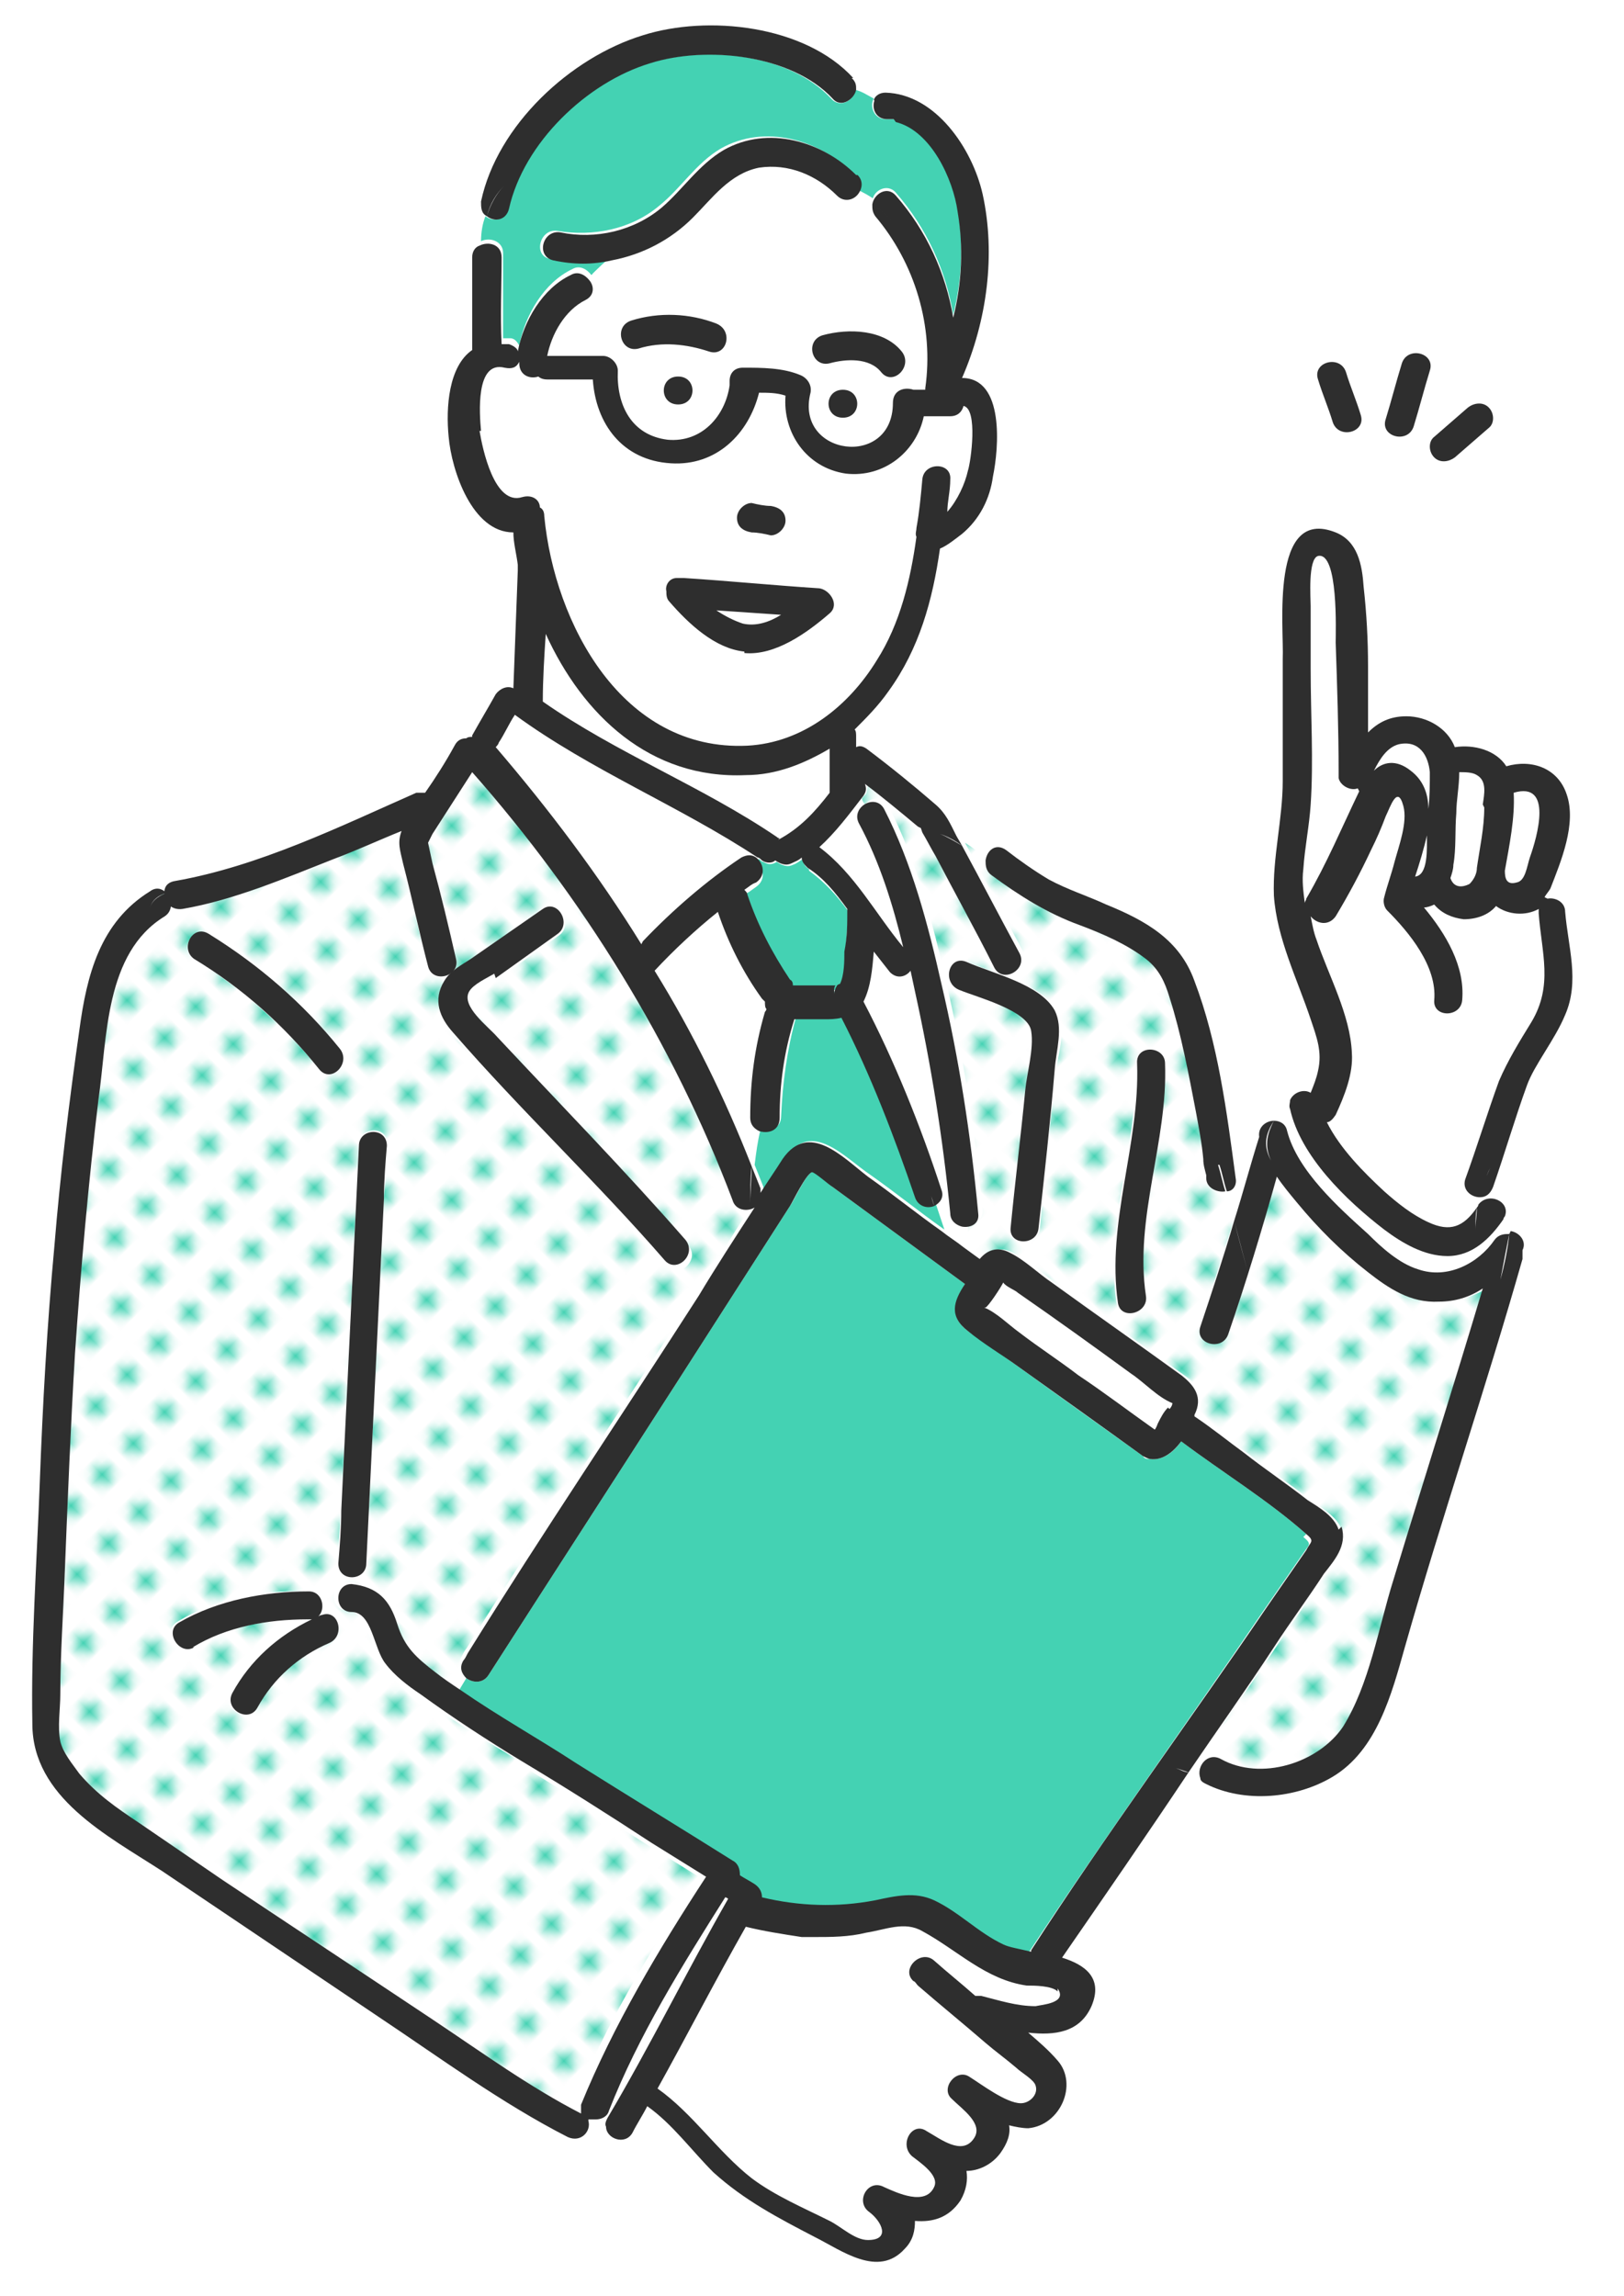 <svg xmlns="http://www.w3.org/2000/svg" xmlns:xlink="http://www.w3.org/1999/xlink" id="_&#x30EC;&#x30A4;&#x30E4;&#x30FC;_1" data-name="&#x30EC;&#x30A4;&#x30E4;&#x30FC; 1" viewBox="0 0 110.4 156.1"><defs><style>      .cls-1 {        fill: #2e2e2e;      }      .cls-1, .cls-2, .cls-3, .cls-4, .cls-5 {        stroke-width: 0px;      }      .cls-2 {        fill: none;      }      .cls-3 {        fill: url(#_新規パターン);      }      .cls-4 {        fill: #44d2b3;      }      .cls-5 {        fill: #fff;      }    </style><pattern id="_&#x65B0;&#x898F;&#x30D1;&#x30BF;&#x30FC;&#x30F3;" data-name="&#x65B0;&#x898F;&#x30D1;&#x30BF;&#x30FC;&#x30F3;" x="0" y="0" width="5" height="5.2" patternTransform="translate(-2450.8 -8609) rotate(-45) scale(.6)" patternUnits="userSpaceOnUse" viewBox="0 0 5 5.2"><g><rect class="cls-2" x="0" width="5" height="5.2"></rect><rect class="cls-5" x="0" y="0" width="5" height="5.2"></rect><circle class="cls-4" cx="2.5" cy="2.6" r="1.1"></circle></g></pattern></defs><path class="cls-5" d="M63.4,133.2c.9.8,1.9,1.6,2.8,2.4.1,0,.2,0,.4,0,1.2.3,2.4.8,3.7.7.4,0,2.3-.2,1.5-1.2-.3-.4-1.5-.4-2.1-.4-2.8-.4-4.7-2.4-7.1-3.7-1.2-.6-2.6-.1-3.8.1-1.2.2-2.4.3-3.6.3-.3,0-.5,0-.8,0-1.3-.1-2.6-.3-3.8-.7-2,3.6-4,7.3-6,11,2.4,1.7,4.1,4.3,6.4,6.1,1.6,1.2,3.5,2,5.3,2.9.7.4,1.7,1.3,2.6,1.3,1.6,0,.9-1.3.1-1.9-1-.7-.1-2.3,1-1.7.9.5,2.8,1.4,3.4,0,.4-.8-1-1.7-1.5-2.1-1-.7,0-2.4,1-1.7.8.6,2.3,1.7,3.2.5.7-1.1-.7-2.1-1.5-2.7-.8-.8.2-2.1,1.2-1.5.9.5,2.5,1.8,3.5,1.8.6,0,1.2-.6,1-1.2-.1-.4-1-.9-1.3-1.2-.7-.6-1.4-1.1-2.1-1.7-1.5-1.3-3.1-2.6-4.6-3.9-.1,0-.2-.2-.3-.3-1-.8.4-2.2,1.4-1.4Z"></path><path class="cls-4" d="M57,67.2c.1,0,0,0,0,0,0,0,0,0-.1.1,0,0,0,0,0,0Z"></path><path class="cls-4" d="M56.7,67.8c0-.3,0-.5.2-.6,0,0,0,0-.1,0,0,.1-.1.3-.1.6Z"></path><path class="cls-5" d="M51.5,58.4c-5.3-3.5-11.3-5.9-16.5-9.7-.4.6-.7,1.3-1.1,1.9,0,.1-.1.2-.2.3,3.6,4.2,7,8.6,9.9,13.4,2-2.1,4.3-4,6.7-5.7.4-.2.7-.2,1,0,0,0,.1-.1.2-.2Z"></path><path class="cls-4" d="M55,59.1c-.3-.2-.4-.4-.4-.7-.2.1-.4.3-.7.4-.4.2-.8,0-1.1-.2-.3.2-.6.2-.9,0-.1,0-.2-.1-.3-.2,0,0-.1.1-.2.2.5.4.7,1.2,0,1.7-.3.2-.5.4-.8.5,0,0,.1.2.2.3.7,2.1,1.7,4,2.9,5.8,0,.1.1.3.2.4.4.1,1.2,0,1.6,0,.4,0,.7,0,1.1,0,0,0,.1,0,.2,0,0-.1.2-.2.2-.1,0,0,.1,0,.2-.1.3-.7.2-1.7.3-2.2,0-.9.1-1.9.2-2.9-.8-1.1-1.6-2-2.7-2.8Z"></path><path class="cls-5" d="M53.1,41.8c-1.5-.1-2.9-.2-4.4-.3.6.4,1.2.8,1.8.9.8.2,1.7-.1,2.6-.6Z"></path><path class="cls-5" d="M36.7,34.6c.2.2.3.4.3.6.6,7.3,5.3,16,13.8,15.6,3.7-.2,6.9-2.7,8.8-5.8,1.6-2.6,2.2-5.5,2.7-8.4,0-.2,0-.4,0-.6.1-1.1.3-2.2.4-3.3.1-1.2,2.1-1.2,1.9,0,0,.7-.1,1.4-.2,2.2.7-.8,1.2-1.9,1.4-2.8.1-.6.7-4.2-.3-4.4,0,.4-.4.7-.9.7-.6,0-1.2,0-1.8,0-.5,2.4-2.7,4.2-5.3,3.9-2.7-.4-4.3-2.7-4.1-5.3-.6-.1-1.2-.2-1.8-.2-.7,2.8-2.8,5.1-6,4.8-3.2-.2-5.1-2.8-5.3-5.7-1,0-2.1,0-3.1,0-.2,0-.4,0-.6-.2-.6.2-1.3-.1-1.3-.9,0,0,0,0,0-.1-.2.3-.6.5-1,.4-2-.5-1.8,3.2-1.6,4.3.1,1.2,1,5.1,2.9,4.5.6-.2,1.1.2,1.2.7ZM51.1,34.2c.4,0,.9.1,1.3.2.5,0,.9.4,1,1,0,.5-.5,1-1,1-.4,0-.9-.1-1.3-.2-.5,0-.9-.4-1-1,0-.5.5-1,1-1ZM45.9,39.3c.2,0,.3,0,.5,0,3.1.2,6.1.5,9.2.7.8,0,1.4,1.1.7,1.7-1.5,1.3-3.6,2.9-5.8,2.7-2-.2-3.9-1.9-5.1-3.4-.2-.2-.3-.5-.2-.7,0-.4.2-.9.7-.9Z"></path><path class="cls-5" d="M56.5,50.9c-1.7,1.1-3.6,1.8-5.7,1.8-6.5.3-11.2-4.1-13.6-9.6,0,1.5-.1,3.1-.2,4.6,5,3.5,10.8,5.8,15.9,9.2,0,0,.1,0,.2.1,1.5-.7,2.5-1.9,3.5-3.2,0,0,0,0,0-.1v-2.9Z"></path><path class="cls-5" d="M97,56.8c-.2,1-.5,2-.8,2.8.9-.2.7-1.9.8-2.8Z"></path><path class="cls-5" d="M100.4,52.9c-.3-.2-.8-.2-1.2-.2,0,.9-.1,1.9-.2,2.8,0,1.2,0,2.4-.2,3.5,0,.3-.1.6-.2.9.2.6.7.7,1.3.4.3-.3.5-.7.5-1.1,0,0,0,0,0,0,.2-1.3.4-2.7.5-4.1,0-.7.2-1.6-.4-2Z"></path><path class="cls-5" d="M91.2,53c0-.1,0-.3,0-.4,0-2.9,0-5.9-.2-8.8,0-.8.1-6.2-1.2-5.9-.7.2-.5,2.9-.5,3.4,0,1.4,0,2.9,0,4.3,0,3,.1,6.1,0,9.2,0,1.5-.4,2.9-.5,4.4,0,.8,0,1.6.1,2.3,0-.1,0-.2.1-.3,1.4-2.3,2.5-4.8,3.6-7.3,0,0,0,0,0,0-.5.2-1.1-.2-1.3-.7Z"></path><path class="cls-5" d="M95.1,50.6c-.8.2-1.3,1-1.7,1.8.7-.6,1.5-.8,2.5,0,.8.6,1.2,1.6,1.2,2.6,0-.8.2-1.7.1-2.5,0-1.2-.7-2.3-2.1-1.9Z"></path><path class="cls-3" d="M35.1,119.6c-2.3-1.4-4.7-2.8-6.8-4.5-.8-.6-1.7-1.3-2.4-2.1-.8-1-.8-3.4-2.3-3.5-1.2,0-1.2-2,0-1.9,1.8.1,2.6,1,3.1,2.7.5,1.6,1.3,2.4,2.6,3.3.6.4,1.2.8,1.7,1.2l.6-1c-.3-.3-.5-.7-.2-1.2.1-.2.2-.4.3-.5,5.1-8.2,10.5-16.2,15.7-24.3,1.3-2,2.5-4,3.8-6-.5.2-1.2.1-1.5-.5-4-10.6-10.3-20.6-17.7-29.1-.9,1.4-1.8,2.8-2.7,4.2-.1.2-.3.5-.3.6.1.5.2.9.3,1.4.5,2.2,1,4.3,1.6,6.5.3,1.2-1.6,1.7-1.9.5-.6-2.3-1.1-4.7-1.7-7-.2-.9-.4-1.4-.1-2.2-1.5.7-3.1,1.3-4.6,1.9-3.3,1.3-6.7,2.8-10.3,3.4-.7.1-1.1-.4-1.2-.9-.1,0-.2,0-.3.1.4.4.5,1.2-.1,1.6-4,2.4-3.9,8.2-4.5,12.4-.8,5.7-1.3,11.5-1.6,17.3-.3,5-.5,10-.7,15,0,2.7-.2,5.5-.3,8.2,0,1-.2,2.2,0,3.2.2.9.7,1.5,1.3,2.2,1.2,1.4,2.5,2.3,4,3.3,1.9,1.3,3.8,2.6,5.7,3.9,4.8,3.2,9.5,6.4,14.3,9.5,3.3,2.2,6.6,4.6,10.1,6.4,0-.2,0-.4,0-.6,2.1-5.4,5.3-10.6,8.5-15.5l-3.7-2.3c-3-1.9-5.9-3.8-8.9-5.6ZM30.3,66.8c.4-.6,1.2-1.1,1.8-1.5,1.6-1.1,3.3-2.3,4.9-3.4,1-.7,2,1,1,1.7-1.4,1-2.8,2-4.2,3-.4.3-1.4.7-1.7,1.2-.6.9,1.2,2.4,1.9,3.1,4.2,4.6,8.7,9,12.8,13.8.8.9-.6,2.3-1.4,1.4-4.6-5.3-9.7-10.2-14.4-15.5-.9-1-1.5-2.3-.6-3.5ZM26.3,77.8c0,1.2-.1,2.4-.2,3.6-.4,8.3-.8,16.6-1.2,24.8,0,1.2-2,1.3-1.9,0,0-1.2.1-2.4.2-3.6.4-8.3.8-16.6,1.2-24.8,0-1.2,2-1.3,1.9,0ZM14.2,63.5c3.4,2.1,6.4,4.7,8.9,7.8.8,1-.6,2.3-1.4,1.4-2.4-3-5.3-5.5-8.5-7.5-1.1-.7,0-2.3,1-1.7ZM22.3,111.7c-2.1.9-3.8,2.4-4.9,4.4-.6,1.1-2.3.1-1.7-1,1.2-2.3,3.1-3.9,5.4-5,0,0-.2,0-.3,0-2.6,0-5.5.5-7.8,1.9-1.1.7-2-1-1-1.7,2.6-1.6,5.8-2.2,8.8-2.1,1,0,1.2,1.4.5,1.8.1,0,.3-.1.4-.2,1.2-.5,1.7,1.4.5,1.9Z"></path><path class="cls-4" d="M88.8,104.3c-2.6-2.3-5.7-4.2-8.5-6.3-.5.7-1.2,1.3-2.1,1.2-.2,0-.4,0-.5-.2-2.8-2-5.6-4-8.5-6.1-1.1-.8-2.3-1.6-3.4-2.4-1.3-1-.9-2-.2-3.2,0,0,0,0,0,0-3-2.2-6-4.4-9-6.6-.2-.1-1.2-1.1-1.4-1-.4.1-1.2,1.9-1.5,2.3-2.5,3.9-5,7.8-7.5,11.7-4.3,6.7-8.7,13.5-13,20.2-.4.6-1.1.5-1.5.2l-.6,1c2.6,1.7,5.3,3.3,7.9,5,3.5,2.2,7.1,4.4,10.6,6.6.3.2.5.6.5,1,.3.2.7.4,1,.6.3.2.5.5.5.9,2.6.6,5.1.7,7.7.2,1.4-.3,2.7-.6,4,0,1.7.8,3,2.1,4.7,3,.4.2,1.1.4,1.9.5,0,0,0,0,0-.1,5.2-7.9,10.7-15.5,16-23.3.9-1.3,1.8-2.6,2.7-3.9.4-.6.6-.6,0-1.1Z"></path><path class="cls-4" d="M34.2,17.1c0,2,0,3.9,0,5.9.2,0,.4,0,.5,0,.3,0,.5.3.6.5.4-2.1,1.7-4.3,3.6-5.2.5-.3,1,0,1.3.4.4-.4.8-.7,1.2-1.1-1.3.2-2.6.2-4,0-1.2-.2-.7-2.1.5-1.9,2.4.4,5-.1,6.9-1.7,1.5-1.2,2.5-2.9,4.2-3.9,3-1.7,6.7-.6,9,1.7.4.4.3.8.1,1.2.4.2.8.4,1.2.7,0-.7,1-1.3,1.6-.6,2.1,2.4,3.4,5.3,3.9,8.3.6-2.4.7-4.8.3-7.2-.4-2.2-1.8-5.5-4.2-6.1,0,.1.1.2.2.4,0-.1-.1-.2-.2-.4-.2,0-.4,0-.7,0-.8,0-1.1-.9-.8-1.4-.4-.2-.8-.5-1.3-.6,0,.7-1,1.3-1.6.6-2.9-3.1-8.6-3.6-12.4-2.4-4.3,1.3-8.7,5.4-9.6,9.9-.2.8-1,.9-1.5.5-.2.5-.3,1.1-.3,1.7.6-.3,1.5,0,1.5.8Z"></path><path class="cls-4" d="M39.8,144.3s0,0,0,0c0,0,0,0-.1,0,0,0,0,0,0,.1Z"></path><path class="cls-5" d="M41.1,144.2c2.9-4.9,5.4-10,8.2-14.9,0,0-.1,0-.2-.1-3,4.6-5.9,9.4-7.9,14.5-.2.4-.6.6-.9.6.2.3.4.4.7.5,0-.2,0-.4.1-.6Z"></path><path class="cls-5" d="M40,20.1c-1.4.7-2.3,2.3-2.6,3.8,1.3,0,2.6,0,3.8,0,.5,0,1,.4,1,1-.1,2.3.8,4.5,3.4,4.7,2.3.2,3.9-1.6,4.2-3.7,0-.1,0-.2,0-.3,0-.4.4-.9.9-.9,1.3,0,2.7,0,3.9.5.5.2.8.7.7,1.2-1.1,4.3,5.6,5.2,5.6.7,0-.8.8-1.1,1.4-.9.3,0,.5,0,.8,0,0,0,0,0,0-.1.6-4.2-.7-8.5-3.4-11.7-.2-.2-.3-.5-.2-.8-.4-.3-.8-.5-1.2-.7-.3.5-1,.7-1.5.2-1.4-1.4-3.3-2.3-5.3-1.9-2,.3-3.2,2.1-4.5,3.4-1.6,1.6-3.5,2.6-5.5,2.9-.4.3-.8.7-1.2,1.1.3.4.3,1-.3,1.3ZM57.3,28.4c-1.3,0-1.3-1.9,0-1.9s1.3,1.9,0,1.9ZM55.9,22.8c1.7-.5,4.1-.4,5.4,1.1.8.9-.6,2.3-1.4,1.4-.8-.9-2.4-.9-3.5-.6-1.2.4-1.7-1.5-.5-1.9ZM46.1,27.5c-1.3,0-1.3-1.9,0-1.9s1.3,1.9,0,1.9ZM43,21.8c1.9-.6,4-.4,5.8.2,1.2.4.7,2.3-.5,1.9-1.5-.6-3.2-.7-4.8-.2-1.2.4-1.7-1.5-.5-1.9Z"></path><path class="cls-5" d="M55.9,57.4s0,0,0,0c2.4,1.7,3.8,4.5,5.7,6.8-.7-2.9-1.6-5.8-3-8.4-.2-.4-.1-.8.1-1.1,0-.1-.2-.3-.2-.4-.8,1.1-1.7,2.2-2.7,3.1Z"></path><path class="cls-3" d="M97.8,88.4c-1.9,0-3.4-.8-4.8-2-1.7-1.4-3.3-3-4.8-4.7-.5-.6-.9-1.1-1.4-1.8-1.1,3.6-2.1,7.2-3.3,10.7-.4,1.2-2.3.7-1.9-.5.8-2.4,1.5-4.8,2.3-7.2-.2-.7-.4-1.3-.5-2-.5.1-1.2-.2-1.3-.9,0,.4,0-.1,0-.2,0-.4-.1-.7-.2-1.1-.2-1.1-.3-2.1-.5-3.2-.5-2.6-.9-5.3-1.8-7.8-.4-1-.7-1.9-1.6-2.6-1.3-1-2.9-1.8-4.5-2.3-2.2-.8-4.1-2-6-3.4-.3-.3-.5-.6-.4-1-.5-.4-1-.8-1.5-1.1,1.3,2.4,2.6,4.9,3.9,7.3.6,1.1-1.1,2.1-1.7,1-1.3-2.5-2.7-5-4-7.6-.3-.5-.6-1.1-.9-1.6,0-.2-.1-.3-.1-.3,0,0,0,0-.2-.1-1.2-1-2.4-2-3.6-2.9,0,.2,0,.5-.1.8,0,.1-.2.2-.3.4,0,.1.1.3.2.4.4-.5,1.2-.6,1.6.1,1.9,3.7,3,7.9,3.9,11.9,1.2,5.1,2,10.4,2.5,15.6,0,.7-.6,1-1.1.9v1.6c.4.3.8.5,1.1.8.5-.6,1.2-.9,2.1-.4,1,.5,1.9,1.3,2.8,2,2.9,2.1,5.9,4.2,8.8,6.3,1,.7,1.5,1.5.9,2.7,0,0,0,0,0,.1,1.1.8,2.2,1.7,3.4,2.5,1.4,1.1,2.9,2.1,4.3,3.2.7.5,1.8,1.1,2.1,2,.4,1.2-.6,2.2-1.2,3.2-1.1,1.7-2.3,3.3-3.4,5-1.9,2.8-3.9,5.6-5.8,8.5.3.1.6.2.9.3-.3-.7.5-1.7,1.4-1.3,2.8,1.4,6.7.3,8.3-2.2,1.9-2.9,2.5-6.7,3.4-9.9,2-6.7,4.2-13.3,6.1-19.9-.9.5-1.9.8-3,.9ZM71.8,72.7c-.4,3.6-.8,7.2-1.1,10.8-.1,1.2-2.1,1.2-1.9,0,.3-3.1.7-6.3,1-9.4.1-1.2.6-2.9.4-4-.3-1.4-3.7-2.3-4.9-2.8-1.1-.5-.6-2.4.5-1.9,1.8.8,5,1.5,6,3.3.7,1.2.2,2.7,0,4ZM77.8,88.1c.2,1.2-1.7,1.8-1.9.5-.8-5.5,1.5-10.8,1.3-16.3,0-1.3,1.9-1.2,1.9,0,.2,5.3-2.1,10.5-1.3,15.8Z"></path><path class="cls-5" d="M51.1,76c0-2.5.4-4.8,1-7.2,0,0,0-.2.1-.2,0-.2-.1-.3-.1-.5,0,0-.1-.1-.2-.2-1.3-1.8-2.3-3.8-3-5.9-1.5,1.2-3,2.6-4.3,4,2.5,4.3,4.8,8.7,6.6,13.3,0-.8.2-1.7.4-2.4-.3-.1-.6-.4-.6-.9Z"></path><path class="cls-4" d="M63.6,81.9c-.5.2-1.1,0-1.3-.6-1.4-4.1-3-8.3-5-12.2-.4,0-.8.1-1.1.1-.7,0-1.4,0-2.1,0,0,0,0,0,0,0-.6,2.2-.9,4.4-1,6.7,0,.8-.8,1.1-1.4.9-.2.8-.3,1.6-.4,2.4.2.5.4,1,.6,1.5,0,.1,0,.2,0,.3.5-.8,1-1.5,1.5-2.3,1.8-2.6,4,0,5.8,1.2,1.7,1.2,3.3,2.5,5,3.7-.2-.6-.4-1.2-.6-1.8Z"></path><path class="cls-5" d="M65.6,83.2c-.4,0-.8-.4-.8-.9-.5-5.1-1.3-10.1-2.4-15.1-.1-.5-.2-.9-.3-1.4-.3.5-1,.7-1.4.1-.4-.4-.7-.9-1.1-1.4,0,1.2-.2,2.4-.7,3.4,2.1,4.1,3.9,8.5,5.3,12.8.2.6-.1,1-.5,1.1.2.6.4,1.2.6,1.8.5.4,1,.7,1.5,1.1v-1.6Z"></path><path class="cls-5" d="M99.3,80.1c.7-2.3,1.5-4.5,2.3-6.7.5-1.5,1.4-2.7,2.2-4,1.5-2.5.7-4.7.5-7.4,0,0,0-.2,0-.3-.9.5-2.1.4-2.9-.2-.6.6-1.3,1-2.2.9-.8,0-1.5-.4-2-1-.2,0-.4.2-.7.2,1.5,1.8,2.9,4,2.6,6.3-.1,1.2-2.1,1.2-1.9,0,.2-2.3-1.6-4.6-3.2-6.1-.2-.2-.4-.6-.2-.9.3-.8.5-1.6.7-2.4.3-1.1.9-2.7.6-3.8-.4-1.5-.9.1-1.2.7-.3.8-.7,1.6-1,2.3-.7,1.6-1.5,3.1-2.4,4.5-.4.7-1.3.5-1.7,0,.1.5.3,1,.4,1.6.8,2.4,2.3,5.1,2.4,7.7,0,1.4-.6,2.9-1.1,4.2-.1.3-.3.4-.6.5.9,1.8,2.5,3.4,3.9,4.7.9.8,1.8,1.6,3,2.1,1.5.7,2.4.3,3.3-1,0-.2,0-.4.1-.6-.6,0-1.3-.4-1-1.2Z"></path><path class="cls-5" d="M102.1,82.5c0,0,0,.1-.1.2-.9,1.3-2,2.6-3.8,2.5-1.6,0-3.1-.9-4.3-1.8-2.5-1.9-5.7-4.9-6.4-8.2,0-.2,0-.4,0-.6,0,0-.1-.2-.2-.3-.1.7-.5,1.2-.8,1.8.4,0,.8.2.9.7.6,2.7,3.5,5.2,5.5,7,1,.9,2.1,2,3.4,2.4,2,.6,4.1-.4,5.2-2,.3-.4.6-.5,1-.4,0-.5,0-.9,0-1.4h-.5Z"></path><path class="cls-5" d="M102.9,54c.1,1.7-.3,3.6-.6,5.3,0,.5.1,1,.8.8.6-.2.7-1.2.9-1.7.5-1.4,1.6-5.2-1.1-4.4Z"></path><path class="cls-1" d="M33.7,66.5c1.4-1,2.8-2,4.2-3,1-.7,0-2.4-1-1.7-1.6,1.1-3.3,2.3-4.9,3.4-.6.4-1.4.8-1.8,1.5-.8,1.3-.3,2.5.6,3.5,4.6,5.3,9.8,10.2,14.4,15.5.8.9,2.2-.4,1.4-1.4-4.1-4.7-8.5-9.2-12.8-13.8-.6-.7-2.5-2.1-1.9-3.1.3-.5,1.2-.9,1.7-1.2Z"></path><path class="cls-1" d="M71.7,68.7c-1-1.8-4.2-2.5-6-3.3-1.2-.5-1.7,1.4-.5,1.9,1.2.5,4.7,1.4,4.9,2.8.2,1.2-.3,2.9-.4,4-.3,3.1-.7,6.3-1,9.4-.1,1.2,1.8,1.2,1.9,0,.4-3.6.8-7.2,1.1-10.8.1-1.3.6-2.8,0-4Z"></path><path class="cls-1" d="M82.9,79.2c.2.6.3,1.2.5,1.8.4,0,.7-.4.6-.9-.6-4.5-1.2-9.2-2.8-13.4-1-2.8-3.3-4.1-6-5.2-1.3-.6-2.6-1-3.9-1.7-1-.6-2-1.3-2.9-2-.7-.5-1.3,0-1.4.7.6.4,1.3.8,2.2.9-.9-.1-1.6-.5-2.2-.9,0,.3,0,.7.4,1,1.9,1.4,3.8,2.6,6,3.4,1.6.6,3.2,1.3,4.5,2.3.9.7,1.3,1.6,1.6,2.6.8,2.5,1.3,5.2,1.8,7.8.2,1.1.4,2.1.5,3.2,0,.4.1.7.2,1.1,0,.1,0,.6,0,.2,0,.7.8,1,1.3.9-.2-.6-.3-1.2-.5-1.8Z"></path><path class="cls-1" d="M79.2,72.3c0-1.2-2-1.3-1.9,0,.2,5.5-2.1,10.8-1.3,16.3.2,1.2,2.1.7,1.9-.5-.8-5.3,1.5-10.5,1.3-15.8Z"></path><path class="cls-1" d="M14.2,63.5c-1.1-.7-2,1-1,1.7,3.3,2,6.1,4.5,8.5,7.5.8,1,2.2-.4,1.4-1.4-2.5-3.1-5.5-5.7-8.9-7.8Z"></path><path class="cls-1" d="M13.1,112c2.3-1.4,5.1-1.9,7.8-1.9.1,0,.2,0,.3,0-2.3,1.1-4.2,2.8-5.4,5-.6,1.1,1.1,2.1,1.7,1,1.1-2,2.8-3.5,4.9-4.4,1.1-.5.6-2.3-.5-1.9-.1,0-.3.1-.4.2.7-.4.5-1.8-.5-1.8-3,0-6.2.6-8.8,2.1-1.1.6,0,2.3,1,1.7Z"></path><path class="cls-1" d="M24.9,106.3c.4-8.3.8-16.6,1.2-24.8,0-1.2.1-2.4.2-3.6,0-1.3-1.9-1.2-1.9,0-.4,8.3-.8,16.6-1.2,24.8,0,1.2-.1,2.4-.2,3.6,0,1.3,1.9,1.2,1.9,0Z"></path><path class="cls-5" d="M69.2,87.8c-.3-.2-.8-.4-1-.7-.2.5-1,1.6-1.2,1.7,0,0,0,0-.1,0,.8.3,1.7,1.2,2.4,1.7,1.3,1,2.7,1.9,4,2.9,1.7,1.2,3.4,2.5,5.2,3.7,0-.1.2-.3.2-.4.2-.4.4-.8.7-1.1.1-.2.2-.3.2-.4-1-.5-1.9-1.4-2.8-2-2.6-1.8-5.1-3.6-7.7-5.5Z"></path><path class="cls-1" d="M59.5,6.7c-.3.6,0,1.4.8,1.4.2,0,.4,0,.7,0-.4-.7-.9-1.1-1.5-1.5Z"></path><path class="cls-1" d="M91,104c-.3-.9-1.3-1.5-2.1-2-1.4-1.1-2.9-2.1-4.3-3.2-1.1-.8-2.2-1.7-3.4-2.5,0,0,0,0,0-.1.6-1.2,0-2-.9-2.7-2.9-2.1-5.9-4.2-8.8-6.3-.9-.6-1.8-1.5-2.8-2-.9-.5-1.6-.2-2.1.4-.4-.3-.7-.5-1.1-.8v.7s0-.7,0-.7c-.5-.4-1-.7-1.5-1.1.2.6.4,1.3.5,2-.1-.7-.3-1.4-.5-2-1.7-1.2-3.3-2.5-5-3.7-1.7-1.3-4-3.8-5.8-1.2-.5.8-1,1.5-1.5,2.3,0,0,0-.2,0-.3-.2-.5-.4-1-.6-1.5,0,.8-.1,1.7-.1,2.5,0-.8,0-1.7.1-2.5-1.8-4.6-4-9.1-6.6-13.3,1.3-1.4,2.8-2.8,4.3-4,.7,2.1,1.7,4.1,3,5.9,0,0,.1.1.2.2,0,.2,0,.4.1.5,0,0,0,.1-.1.2-.7,2.4-1,4.7-1,7.2,0,.4.2.7.6.9.1-.5.3-1,.4-1.5-.2.5-.3,1-.4,1.5.6.2,1.4,0,1.4-.9,0-2.3.3-4.5,1-6.7,0,0,0,0,0,0,.7,0,1.4,0,2.1,0,.3,0,.7,0,1.1-.1,2,3.9,3.6,8.1,5,12.2.2.6.8.8,1.3.6-.2-.6-.3-1.1-.4-1.7,0,.6.3,1.2.4,1.7.4-.2.7-.6.5-1.1-1.4-4.3-3.2-8.8-5.3-12.8.5-1,.6-2.2.7-3.4.4.5.7.9,1.1,1.4.5.5,1.1.3,1.4-.1.1.5.2.9.3,1.4,1.1,5,1.9,10,2.4,15.1,0,.5.4.8.8.9v-1.7c0,0,0,1.7,0,1.7.6.1,1.2-.2,1.1-.9-.5-5.3-1.3-10.5-2.5-15.6-.9-4-2-8.2-3.9-11.9-.6-1.1-2.3-.1-1.7,1,1.4,2.6,2.3,5.5,3,8.4-1.9-2.3-3.3-5-5.7-6.8,0,0,0,0,0,0,1.1-1,2-2.2,3-3.5.2-.3.2-.5.1-.8,1.2.9,2.4,1.9,3.6,2.9.2.1.2.1.2.1,0,0,0,0,.1.3.3.5.6,1.1.9,1.6,1.3,2.5,2.7,5,4,7.6.6,1.1,2.3.1,1.7-1-1.3-2.4-2.6-4.9-3.9-7.3-.5-.3-1-.6-1.5-.8.6.2,1.1.5,1.5.8-.1-.2-.3-.5-.4-.7-.4-.8-.7-1.5-1.4-2.1-1.5-1.3-3.1-2.6-4.7-3.8-.3-.2-.5-.2-.7-.1v-.7c0-.2,0-.4-.1-.5.8-.8,1.6-1.6,2.3-2.6,2.1-2.9,3-6.2,3.5-9.7.5-.2,1.1-.7,1.5-1,1.2-1,1.9-2.4,2.1-3.9.4-1.9.8-6.7-2.1-6.7,0,0,0,0,0,0,1.7-3.9,2.3-8.4,1.4-12.5-.7-3.1-3.2-6.8-6.6-6.9-.4,0-.7.2-.8.5.6.4,1.1.9,1.5,1.5,2.4.6,3.9,3.9,4.2,6.1.4,2.4.3,4.8-.3,7.2-.5-3-1.8-5.9-3.9-8.3-.6-.7-1.5-.1-1.6.6.5.3,1,.7,1.4,1.2-.4-.5-.9-.9-1.4-1.2,0,.3,0,.5.2.8,2.7,3.2,4,7.5,3.4,11.7,0,0,0,0,0,.1-.3,0-.5,0-.8,0-.6-.2-1.4,0-1.4.9,0,4.5-6.7,3.6-5.6-.7.1-.5-.2-1-.7-1.2-1.2-.5-2.6-.5-3.9-.5-.6,0-.9.4-.9.9,0,0,0,.2,0,.3-.3,2.1-1.9,3.9-4.2,3.7-2.5-.3-3.5-2.4-3.4-4.7,0-.5-.5-1-1-1-1.3,0-2.6,0-3.8,0,.3-1.5,1.2-3.1,2.6-3.8.6-.3.6-.9.3-1.3-.3.3-.6.5-.8.8.3-.3.6-.5.8-.8-.3-.4-.8-.7-1.3-.4-1.9.9-3.2,3.1-3.6,5.2,0-.2-.3-.4-.6-.5-.2,0-.4,0-.5,0-.1-2,0-3.9,0-5.9,0-.9-.9-1.1-1.5-.8,0,.8,0,1.5,0,2.3,0-.8,0-1.6,0-2.3-.3.1-.5.4-.5.8,0,2.1,0,4.2,0,6.3,0,0,0,0,0,0-1.6,1.1-1.8,3.9-1.6,5.9.2,2.3,1.6,6.5,4.4,6.5,0,.7.2,1.4.3,2.2,0,.1,0,.2,0,.4-.1,2.7-.2,5.3-.3,8-.4-.2-.9,0-1.2.4-.5.9-1.1,1.9-1.6,2.8,0,0,0,0,0,.1-.1,0-.3,0-.4.1-.3,0-.6.1-.8.5-.6,1.1-1.3,2.2-2,3.2-.2,0-.4,0-.6,0-5.2,2.3-10.7,5-16.4,6-.6.1-.8.5-.7,1,.2,0,.4-.1.6-.2-.2,0-.4.2-.6.2,0,.5.5,1,1.2.9,3.5-.6,7-2.1,10.3-3.4,1.6-.6,3.1-1.3,4.6-1.9-.3.8-.1,1.3.1,2.2.6,2.3,1.1,4.7,1.7,7,.3,1.2,2.2.7,1.9-.5-.5-2.2-1-4.3-1.6-6.5-.1-.5-.2-.9-.3-1.4,0,0,.2-.4.3-.6.9-1.4,1.8-2.8,2.7-4.2,7.5,8.5,13.7,18.5,17.7,29.1.2.7,1,.8,1.5.5-1.3,2-2.6,4-3.8,6-5.2,8.1-10.6,16.1-15.7,24.3-.1.2-.2.4-.3.5-.3.5-.1.9.2,1.2l.8-1.2-.8,1.2c.4.3,1.1.4,1.5-.2,4.3-6.7,8.7-13.5,13-20.2,2.5-3.9,5-7.8,7.5-11.7.2-.3,1.1-2.2,1.5-2.3.2,0,1.2.9,1.4,1,3,2.2,6,4.4,9,6.6,0,0,0,0,0,0-.8,1.2-1.1,2.2.2,3.2,1.1.9,2.3,1.6,3.4,2.4,2.8,2,5.6,4,8.5,6.1.2.1.4.2.5.2.8.1,1.5-.4,2.1-1.2,2.8,2.1,5.9,4,8.5,6.3.6.5.3.5,0,1.1-.9,1.3-1.8,2.6-2.7,3.9-5.3,7.8-10.9,15.4-16,23.3,0,0,0,0,0,.1-.8-.2-1.5-.3-1.9-.5-1.7-.8-3-2.2-4.7-3-1.3-.6-2.6-.3-4,0-2.6.5-5.2.4-7.7-.2,0-.4-.2-.7-.5-.9-.3-.2-.7-.4-1-.6,0-.4-.1-.8-.5-1-3.5-2.2-7.1-4.4-10.6-6.6-2.6-1.7-5.3-3.2-7.9-5l-.8,1.3.8-1.3c-.6-.4-1.2-.8-1.7-1.2-1.3-1-2.1-1.7-2.6-3.3-.5-1.6-1.3-2.5-3.1-2.7-1.2,0-1.2,1.9,0,1.9,1.4,0,1.5,2.5,2.3,3.5.6.8,1.5,1.5,2.4,2.1,2.2,1.6,4.5,3.1,6.8,4.5,3,1.8,6,3.7,8.9,5.6l3.7,2.3c-3.2,4.9-6.3,10.1-8.5,15.5,0,.2,0,.5,0,.6-3.5-1.8-6.8-4.2-10.1-6.4-4.8-3.2-9.5-6.3-14.3-9.5-1.9-1.3-3.8-2.6-5.7-3.9-1.5-1-2.8-1.9-4-3.3-.5-.7-1.1-1.4-1.3-2.2-.2-1,0-2.2,0-3.2,0-2.7.2-5.5.3-8.2.2-5,.4-10,.7-15,.4-5.8.9-11.5,1.6-17.3.6-4.1.4-9.9,4.5-12.4.6-.4.5-1.2.1-1.6-.4.2-.9.4-1.1,1,.2-.6.6-.8,1.1-1-.3-.3-.7-.4-1.1-.1-3.4,2.1-4.3,5.7-4.8,9.4-.7,4.9-1.3,9.8-1.7,14.7-.5,5.4-.8,10.8-1,16.2-.2,5.4-.6,10.9-.5,16.3,0,5,5.1,7.6,8.8,10,4.9,3.3,9.8,6.6,14.7,9.9,4.2,2.8,8.4,5.9,12.9,8.2.9.4,1.6-.4,1.4-1.1-.3.2-.6.3-.6.7,0-.4.3-.5.6-.7,0,0,0,0,0-.1,0,0,0,0,.1,0,.2-.1.3-.3.3-.5,0,.2-.1.4-.3.5.1,0,.3,0,.4,0,0,0,0-.1-.1-.2,0,0,0,.2.1.2.4,0,.8-.2.9-.6,2-5.1,5-9.9,7.9-14.5,0,0,.1,0,.2.1-2.8,4.9-5.3,10-8.2,14.9-.1.2-.2.4-.1.6.4.1.8.2,1.1.5-.3-.3-.7-.4-1.1-.5,0,.8,1.3,1.3,1.8.4.3-.6.7-1.2,1-1.8,1.7,1.2,3,3,4.5,4.5,2.1,1.9,4.4,3.1,6.9,4.4,1.8.9,4.3,2.8,6.1.8.6-.6.7-1.3.7-1.9,1.2.1,2.3-.2,3.1-1.4.4-.7.5-1.4.4-2,.8,0,1.7-.4,2.3-1.2.5-.7.7-1.3.6-1.9.4.1.9.2,1.3.2,2.2-.2,3.4-3,2-4.6-.6-.7-1.3-1.3-2-1.9,1.8.2,3.5,0,4.3-1.8.8-1.9-.4-2.8-2-3.3,2.9-4.2,5.8-8.4,8.6-12.6-.3,0-.6-.2-.9-.3.3.1.6.2.9.3,1.9-2.8,3.9-5.6,5.8-8.5,1.1-1.7,2.3-3.3,3.4-5,.7-.9,1.6-1.9,1.2-3.2ZM53,57s-.1,0-.2-.1c-5-3.4-10.9-5.7-15.9-9.2,0-1.5.1-3.1.2-4.6,2.5,5.5,7.1,9.9,13.6,9.6,2.1,0,4-.8,5.7-1.8v2.9s0,0,0,.1c-1,1.3-2,2.4-3.5,3.2ZM32.7,29.3c-.1-1.1-.4-4.8,1.6-4.3.5.1.8,0,1-.4,0,0,0,0,0,.1,0,.8.7,1.1,1.3.9.1.1.3.2.6.2,1,0,2.1,0,3.1,0,.2,3,2,5.5,5.3,5.7,3.1.2,5.3-2,6-4.8.6,0,1.2,0,1.8.2-.2,2.5,1.4,4.9,4.1,5.3,2.6.3,4.8-1.5,5.3-3.9.6,0,1.2,0,1.8,0,.5,0,.8-.3.9-.7,1,.2.5,3.8.3,4.4-.2.9-.7,2-1.4,2.8,0-.7.2-1.4.2-2.2.1-1.2-1.8-1.2-1.9,0-.1,1.1-.2,2.2-.4,3.3,0,.2-.1.4,0,.6-.4,2.9-1.1,5.9-2.7,8.4-1.9,3.1-5,5.6-8.8,5.8-8.5.4-13.1-8.3-13.8-15.6,0-.3-.1-.5-.3-.6,0-.5-.5-.9-1.2-.7-1.9.6-2.7-3.3-2.9-4.5ZM43.6,64.2c-2.9-4.7-6.3-9.2-9.9-13.4,0,0,.2-.2.2-.3.4-.6.7-1.3,1.1-1.9,5.2,3.8,11.2,6.2,16.5,9.7.2-.2.5-.3.9-.2-.4-.1-.7,0-.9.2.1,0,.2.1.3.2.3.2.7.2.9,0,.3.2.7.4,1.1.2.2-.1.5-.2.7-.4,0,.3.2.5.4.7,1.1.7,1.9,1.7,2.7,2.8,0,1,0,1.9-.2,2.9,0,.6,0,1.6-.3,2.2,0,0-.1,0-.2.1,0,0,0,.1,0,0,0,0,0,0,0,0-.1.2-.2.4-.2.6,0-.3,0-.5.1-.6,0,0-.1,0-.2,0-.4,0-.7,0-1.1,0-.5,0-1.2,0-1.6,0,0-.1,0-.3-.2-.4-1.2-1.8-2.2-3.7-2.9-5.8,0-.1-.1-.2-.2-.3.3-.2.5-.4.8-.5.7-.5.5-1.3,0-1.7-.3.4-.6.9-1.1.9.6,0,.8-.5,1.1-.9-.3-.2-.6-.2-1,0-2.4,1.6-4.7,3.6-6.7,5.7ZM79.4,95.7c-.3.3-.5.7-.7,1.1,0,0-.1.3-.2.4-1.7-1.2-3.4-2.5-5.2-3.7-1.3-1-2.7-1.9-4-2.9-.7-.5-1.6-1.4-2.4-1.7,0,0,0,0,.1,0,.2-.1,1-1.3,1.2-1.7.2.3.8.5,1,.7,2.6,1.8,5.1,3.6,7.7,5.5.9.6,1.8,1.6,2.8,2,0,0,0,.2-.2.4ZM71.9,135.2c.7,1-1.1,1.1-1.5,1.2-1.3,0-2.5-.4-3.7-.7-.1,0-.3,0-.4,0-.9-.8-1.9-1.6-2.8-2.4-.9-.8-2.3.6-1.4,1.4.1,0,.2.2.3.3,1.5,1.3,3.1,2.6,4.6,3.9.7.6,1.4,1.1,2.1,1.7.3.3,1.2.8,1.3,1.2.2.6-.4,1.2-1,1.2-1,0-2.7-1.3-3.5-1.8-.9-.6-2,.8-1.2,1.5.7.7,2.2,1.7,1.5,2.7-.8,1.2-2.3,0-3.2-.5-1-.7-1.9.9-1,1.7.5.4,1.9,1.3,1.5,2.1-.6,1.3-2.5.4-3.4,0-1.1-.6-2,1-1,1.7.8.6,1.5,1.9-.1,1.9-.9,0-1.8-.9-2.6-1.3-1.8-.9-3.7-1.7-5.3-2.9-2.3-1.8-4-4.4-6.4-6.1,2-3.6,3.9-7.3,6-11,1.2.3,2.5.5,3.8.7.3,0,.5,0,.8,0,1.2,0,2.4,0,3.6-.3,1.3-.2,2.6-.8,3.8-.1,2.4,1.3,4.3,3.3,7.1,3.7.5,0,1.7,0,2.1.4Z"></path><path class="cls-1" d="M56.8,67.2s0,0,.1,0c0,0,0,0,.1-.1,0,0-.2,0-.2.1Z"></path><path class="cls-1" d="M97.5,31.1c.4.4,1,.3,1.4,0,.8-.7,1.5-1.3,2.3-2,.4-.3.4-1,0-1.4-.4-.4-1-.3-1.4,0-.8.7-1.5,1.3-2.3,2-.4.3-.4,1,0,1.4Z"></path><path class="cls-1" d="M96.1,29c.4-1.3.7-2.5,1.1-3.8.4-1.2-1.5-1.7-1.9-.5-.4,1.3-.7,2.5-1.1,3.8-.4,1.2,1.5,1.7,1.9.5Z"></path><path class="cls-1" d="M90.6,28.7c.4,1.2,2.3.7,1.9-.5-.3-1-.7-1.9-1-2.9-.4-1.2-2.3-.7-1.9.5.3,1,.7,1.9,1,2.9Z"></path><path class="cls-1" d="M102.6,83.9c-.1,1-.3,2-.6,3.1.2-1.1.4-2.1.6-3.1-.3,0-.7,0-1,.4-1.1,1.6-3.2,2.7-5.2,2-1.3-.4-2.5-1.5-3.4-2.4-2-1.8-4.8-4.3-5.5-7-.1-.5-.5-.7-.9-.7-.4.8-.7,1.6-.2,2.7-.6-1.1-.3-1.9.2-2.7-.5,0-1.1.4-1,1.1-.6,1.9-1.1,3.8-1.7,5.7.3,1.1.6,2.3.9,3.4-.3-1.1-.6-2.2-.9-3.4-.7,2.4-1.5,4.8-2.3,7.2-.4,1.2,1.5,1.7,1.9.5,1.2-3.5,2.3-7.1,3.3-10.7.4.6.9,1.2,1.4,1.8,1.4,1.7,3,3.3,4.8,4.7,1.4,1.1,2.9,2.1,4.8,2,1.1,0,2.1-.3,3-.9-2,6.7-4.1,13.3-6.1,19.9-1,3.2-1.6,7-3.4,9.9-1.7,2.5-5.6,3.7-8.3,2.2-.9-.5-1.7.5-1.4,1.3.2,0,.5,0,.8,0-.3,0-.5,0-.8,0,0,.2.2.3.4.4,2.6,1.3,6.1,1,8.6-.5,3-1.8,4-5.6,4.9-8.8,2.5-8.8,5.5-17.6,8-26.4,0-.2,0-.4,0-.6.3-.6-.2-1.2-.8-1.3Z"></path><path class="cls-1" d="M105,61c.1-.2.3-.4.4-.6.7-1.8,1.8-4.4,1.1-6.4-.6-1.8-2.4-2.4-4.1-1.9-.7-1.1-2.2-1.5-3.5-1.3-.5-1.3-1.9-2.1-3.3-2.1-1.1,0-1.9.4-2.6,1.1,0-1.5,0-3,0-4.5,0-1.8-.1-3.6-.3-5.4-.1-1.5-.4-3.1-1.9-3.7-4.5-1.8-3.5,6.5-3.6,8.6,0,2.8,0,5.6,0,8.3,0,2.6-.7,5.2-.6,7.8.2,2.9,1.6,5.7,2.5,8.4.4,1.2.8,2.2.5,3.5-.1.5-.3,1-.5,1.5-.5-.3-1.2,0-1.4.5.1.2.2.5.4.7-.2-.2-.3-.5-.4-.7,0,.2-.1.4,0,.6.7,3.2,3.8,6.2,6.4,8.2,1.2.9,2.7,1.8,4.3,1.8,1.7,0,2.9-1.2,3.8-2.5,0,0,0-.1.1-.2h-.4.4c.4-1-1.1-1.7-1.8-.8,0,0,0,.1-.1.2,0,.5-.1,1-.1,1.5v-.3.3c0-.5,0-1,.1-1.5-.9,1.3-1.8,1.7-3.3,1-1.1-.5-2.1-1.3-3-2.1-1.4-1.3-3-2.9-3.9-4.7.2,0,.4-.2.6-.5.6-1.3,1.2-2.8,1.1-4.2-.1-2.6-1.6-5.3-2.4-7.7-.2-.5-.3-1.1-.4-1.6.4.5,1.2.7,1.7,0,.9-1.5,1.7-3,2.4-4.5.4-.8.7-1.5,1-2.3.3-.6.8-2.2,1.2-.7.3,1.1-.3,2.7-.6,3.8-.2.8-.5,1.6-.7,2.4-.1.3,0,.7.2.9,1.5,1.5,3.4,3.8,3.2,6.1-.1,1.2,1.8,1.2,1.9,0,.2-2.3-1.1-4.5-2.6-6.3.2,0,.5-.1.7-.2.5.6,1.2.9,2,1,.9,0,1.7-.3,2.2-.9.8.6,2,.7,2.9.2,0,0,0,.2,0,.3.2,2.7,1,4.9-.5,7.4-.8,1.3-1.6,2.6-2.2,4-.8,2.2-1.5,4.5-2.3,6.7-.2.7.4,1.2,1,1.2.2-.7.4-1.4.7-2-.3.7-.6,1.3-.7,2,.4,0,.7-.2.9-.7.8-2.3,1.5-4.7,2.3-6.9.5-1.4,1.9-3.1,2.6-4.8,1-2.3.2-4.6,0-7,0-.7-.7-1-1.2-.9ZM92.4,53.8c-1.2,2.5-2.2,4.9-3.6,7.3,0,.1-.1.2-.1.3-.1-.8-.2-1.5-.1-2.3.1-1.5.4-2.9.5-4.4.2-3,0-6.1,0-9.2,0-1.4,0-2.9,0-4.3,0-.5-.2-3.2.5-3.4,1.4-.3,1.2,5.2,1.2,5.9.1,2.9.2,5.9.2,8.8s0,.3,0,.4c.1.5.8.9,1.3.7,0,0,0,0,0,0ZM96.2,59.6c.3-.9.6-1.9.8-2.8,0,.9.1,2.7-.8,2.8ZM97.1,55c0-1.1-.4-2-1.2-2.6-1-.8-1.9-.6-2.5,0,.4-.8.9-1.6,1.7-1.8,1.4-.3,2,.8,2.1,1.9,0,.8,0,1.7-.1,2.5ZM100.9,54.9c0,1.4-.3,2.7-.5,4.1,0,0,0,0,0,0,0,.4-.2.8-.5,1.1-.6.3-1.1.2-1.3-.4.1-.3.2-.6.2-.9.2-1.1.1-2.4.2-3.5,0-.9.2-1.8.2-2.8.4,0,.9,0,1.2.2.7.4.5,1.3.4,2ZM104,58.3c-.2.6-.3,1.6-.9,1.7-.7.2-.8-.3-.8-.8.3-1.7.7-3.6.6-5.3,2.7-.8,1.6,3,1.1,4.4Z"></path><path class="cls-1" d="M48.7,22c-1.8-.7-3.9-.8-5.8-.2-1.2.4-.7,2.2.5,1.9,1.6-.5,3.3-.3,4.8.2,1.2.4,1.7-1.4.5-1.9Z"></path><path class="cls-1" d="M59.9,25.3c.8,1,2.2-.4,1.4-1.4-1.2-1.5-3.6-1.6-5.4-1.1-1.2.4-.7,2.2.5,1.9,1.1-.3,2.7-.4,3.5.6Z"></path><path class="cls-1" d="M46.1,27.5c1.3,0,1.3-1.9,0-1.9s-1.3,1.9,0,1.9Z"></path><path class="cls-1" d="M57.3,28.4c1.3,0,1.3-1.9,0-1.9s-1.3,1.9,0,1.9Z"></path><path class="cls-1" d="M51.1,36.2c.4,0,.9.1,1.3.2.5,0,1-.5,1-1,0-.6-.4-.9-1-1-.4,0-.9-.1-1.3-.2-.5,0-1,.5-1,1,0,.6.4.9,1,1Z"></path><path class="cls-1" d="M50.6,44.4c2.1.2,4.3-1.4,5.8-2.7.7-.6,0-1.6-.7-1.7-3.1-.2-6.1-.5-9.2-.7-.2,0-.4,0-.5,0-.5,0-.8.5-.7.9,0,.2,0,.5.2.7,1.3,1.5,3.1,3.2,5.1,3.4ZM53.1,41.8c-.8.5-1.7.8-2.6.6-.6-.2-1.2-.5-1.8-.9,1.5.1,2.9.2,4.4.3Z"></path><path class="cls-1" d="M58,5.3c-3.3-3.6-9.9-4.3-14.3-2.9-4.9,1.5-9.9,6.1-11,11.3,0,.4,0,.8.4,1,.2-.8.6-1.5,1.2-2.1-.6.6-1,1.4-1.2,2.1.5.4,1.3.3,1.5-.5,1-4.5,5.3-8.6,9.6-9.9,3.8-1.2,9.6-.6,12.4,2.4.6.7,1.5,0,1.6-.6-.3-.1-.6-.3-1-.4.3.1.6.3,1,.4,0-.3,0-.5-.3-.8Z"></path><path class="cls-1" d="M58.2,11.9c-2.3-2.3-6-3.4-9-1.7-1.7,1-2.8,2.7-4.2,3.9-1.9,1.6-4.5,2.2-6.9,1.7-1.2-.2-1.7,1.6-.5,1.9,1.4.3,2.7.3,4,0,.7-.5,1.4-1,2.2-1.3-.8.3-1.5.8-2.2,1.3,2.1-.4,4-1.4,5.5-2.9,1.3-1.3,2.5-3,4.5-3.4,2-.3,3.9.5,5.3,1.9.5.5,1.2.3,1.5-.2-.4-.2-.9-.4-1.3-.6.4.2.9.4,1.3.6.2-.3.3-.8-.1-1.2Z"></path></svg>